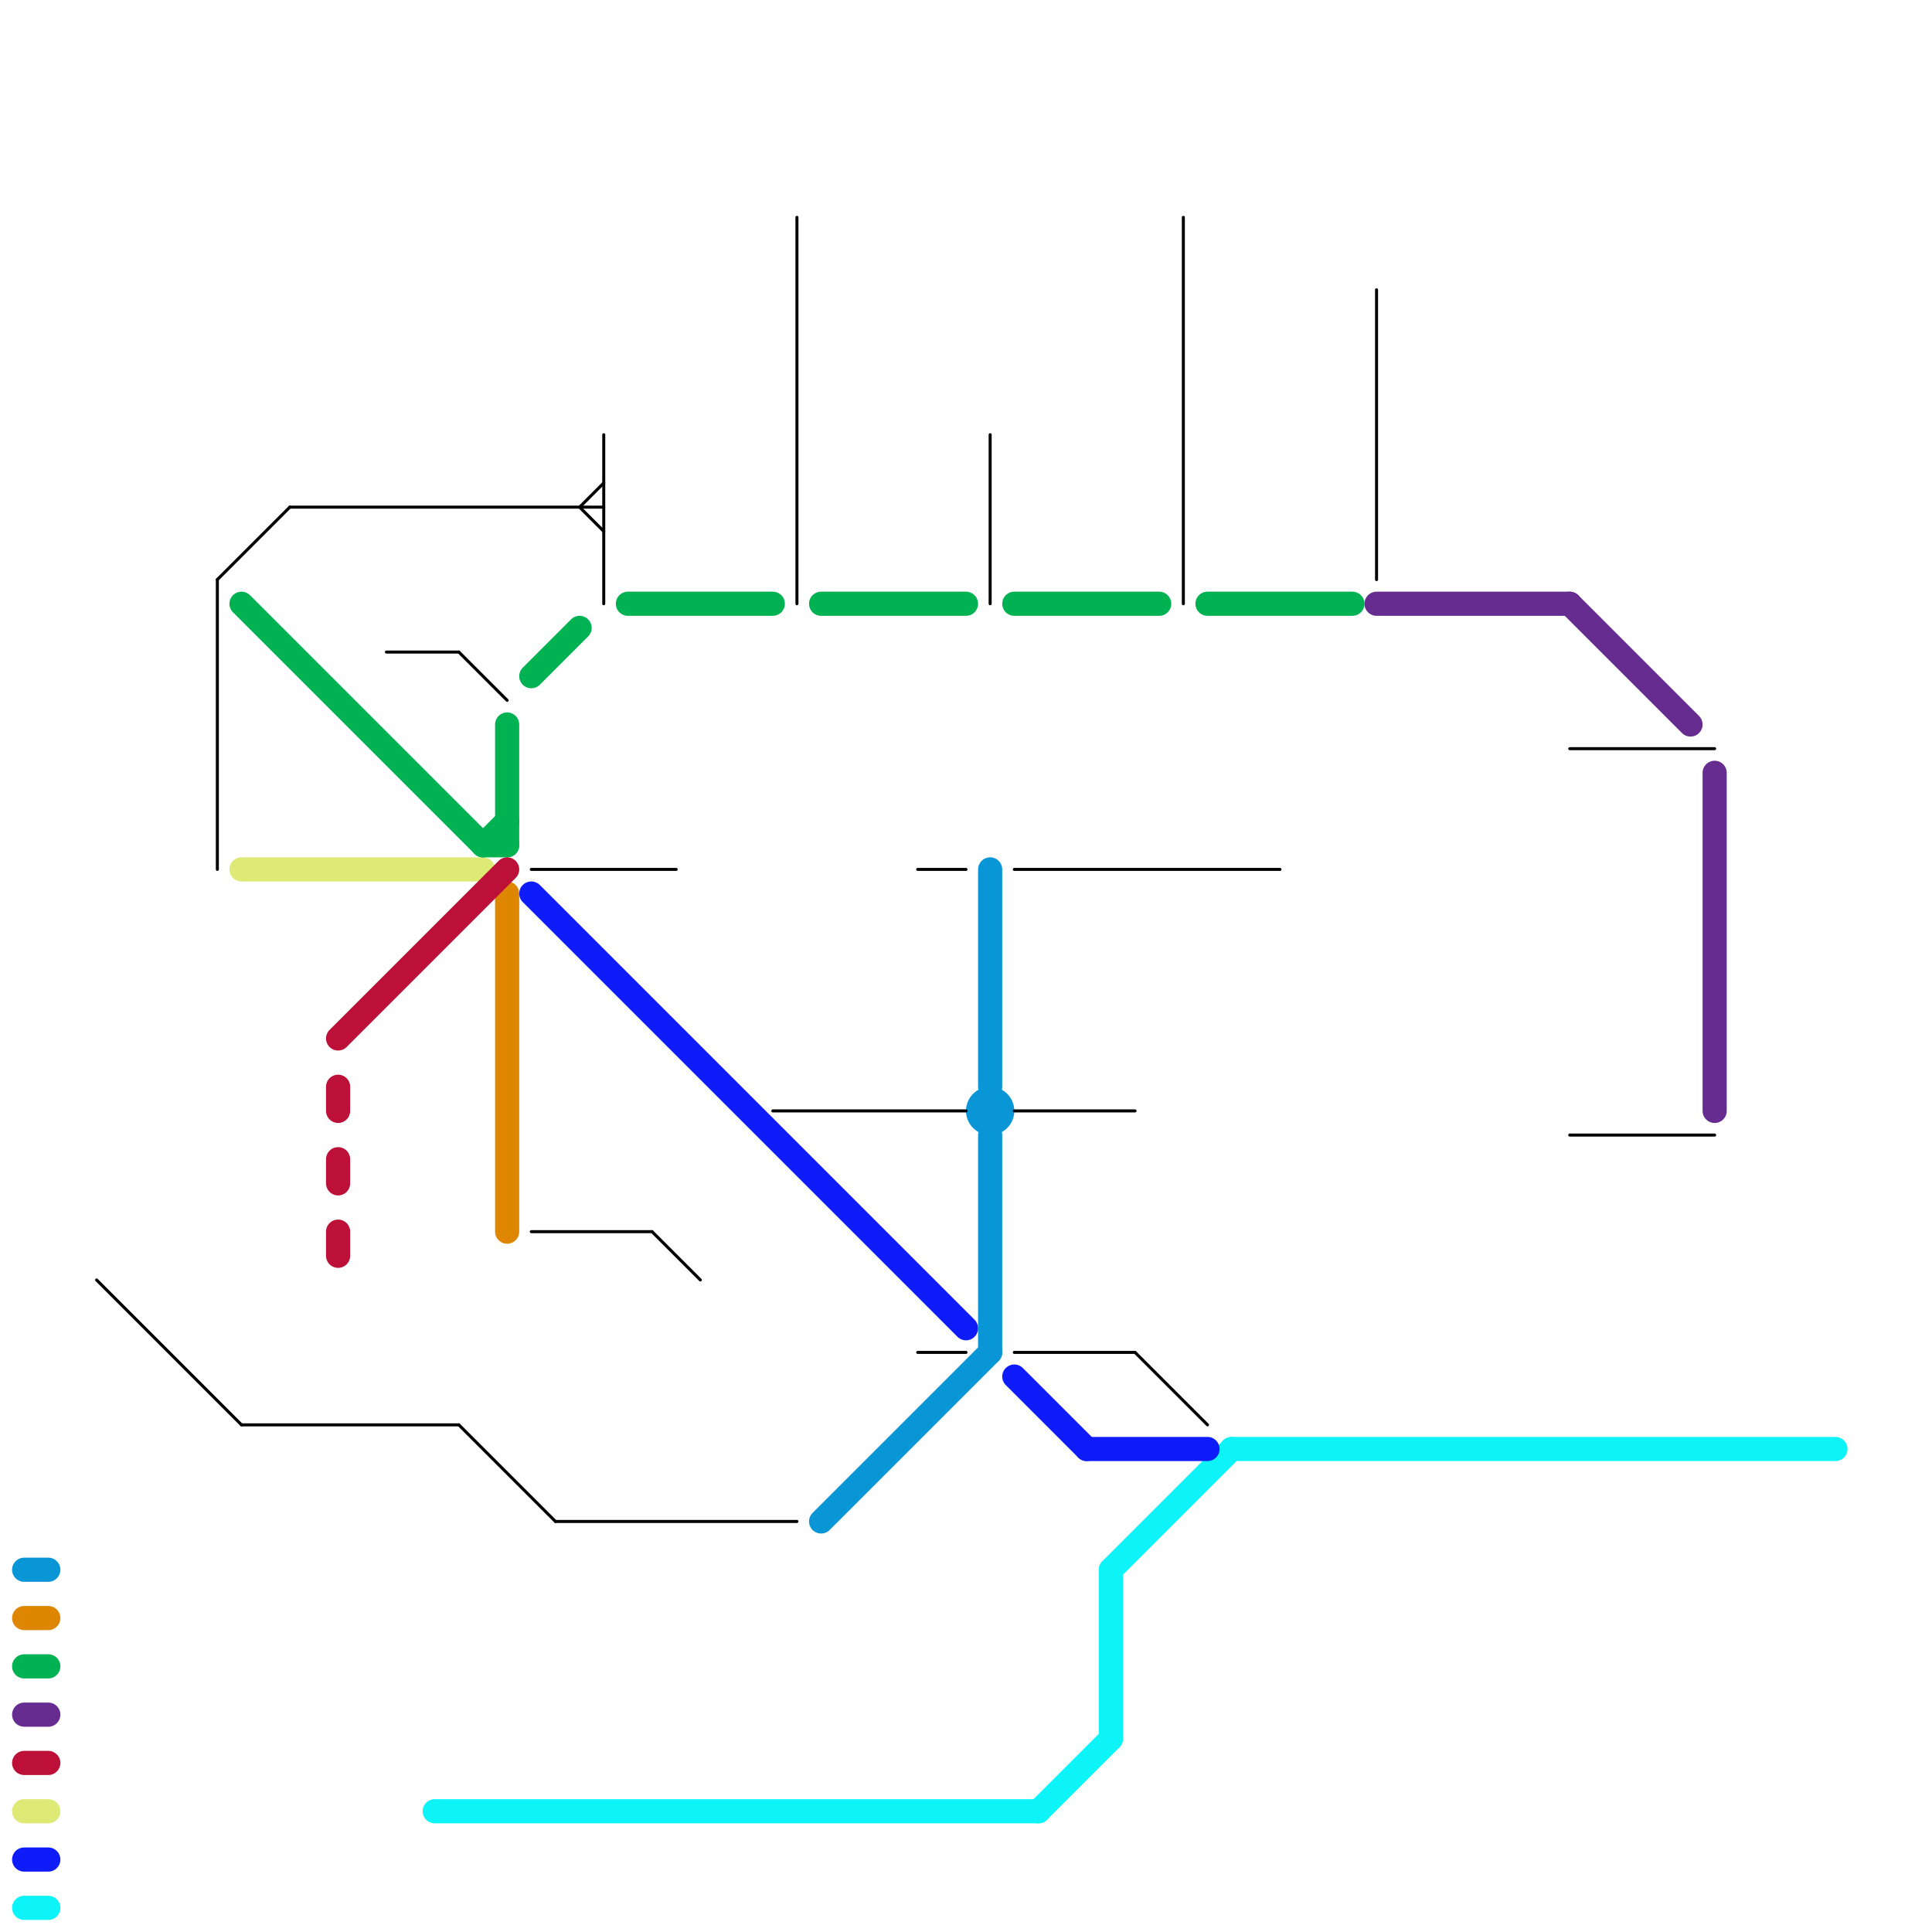 
<svg version="1.1" xmlns="http://www.w3.org/2000/svg" viewBox="0 0 80 80">
<style>text { font: 1px Helvetica; font-weight: 600; white-space: pre; dominant-baseline: central; } line { stroke-width: 1; fill: none; stroke-linecap: round; stroke-linejoin: round; } .c0 { stroke: #0df4f8 } .c1 { stroke: #0d1cf8 } .c2 { stroke: #ddea75 } .c3 { stroke: #0896d7 } .c4 { stroke: #df8600 } .c5 { stroke: #00b251 } .c6 { stroke: #662c90 } .c7 { stroke: #bd1038 } .c8 { stroke: #000000 } .w5 { stroke-width: .125; }.w1 { stroke-width: 1; }</style><defs><g id="wm-xf"><circle r="1.2" fill="#000"/><circle r="0.9" fill="#fff"/><circle r="0.6" fill="#000"/><circle r="0.3" fill="#fff"/></g><g id="wm"><circle r="0.6" fill="#000"/><circle r="0.3" fill="#fff"/></g></defs><line class="c0 " x1="18" y1="75" x2="43" y2="75"/><line class="c0 " x1="43" y1="75" x2="46" y2="72"/><line class="c0 " x1="1" y1="79" x2="2" y2="79"/><line class="c0 " x1="51" y1="60" x2="76" y2="60"/><line class="c0 " x1="46" y1="65" x2="51" y2="60"/><line class="c0 " x1="46" y1="65" x2="46" y2="72"/><line class="c1 " x1="45" y1="60" x2="50" y2="60"/><line class="c1 " x1="1" y1="77" x2="2" y2="77"/><line class="c1 " x1="42" y1="57" x2="45" y2="60"/><line class="c1 " x1="22" y1="37" x2="40" y2="55"/><line class="c2 " x1="10" y1="36" x2="20" y2="36"/><line class="c2 " x1="1" y1="75" x2="2" y2="75"/><line class="c3 " x1="34" y1="63" x2="41" y2="56"/><line class="c3 " x1="41" y1="47" x2="41" y2="56"/><line class="c3 " x1="1" y1="65" x2="2" y2="65"/><line class="c3 " x1="41" y1="36" x2="41" y2="45"/><circle cx="41" cy="46" r="1" fill="#0896d7" /><line class="c4 " x1="21" y1="37" x2="21" y2="51"/><line class="c4 " x1="1" y1="67" x2="2" y2="67"/><line class="c5 " x1="20" y1="35" x2="21" y2="35"/><line class="c5 " x1="1" y1="69" x2="2" y2="69"/><line class="c5 " x1="26" y1="25" x2="32" y2="25"/><line class="c5 " x1="20" y1="35" x2="21" y2="34"/><line class="c5 " x1="50" y1="25" x2="56" y2="25"/><line class="c5 " x1="34" y1="25" x2="40" y2="25"/><line class="c5 " x1="21" y1="30" x2="21" y2="35"/><line class="c5 " x1="10" y1="25" x2="20" y2="35"/><line class="c5 " x1="22" y1="28" x2="24" y2="26"/><line class="c5 " x1="42" y1="25" x2="48" y2="25"/><line class="c6 " x1="71" y1="32" x2="71" y2="46"/><line class="c6 " x1="65" y1="25" x2="70" y2="30"/><line class="c6 " x1="57" y1="25" x2="65" y2="25"/><line class="c6 " x1="1" y1="71" x2="2" y2="71"/><line class="c7 " x1="14" y1="51" x2="14" y2="52"/><line class="c7 " x1="1" y1="73" x2="2" y2="73"/><line class="c7 " x1="14" y1="43" x2="21" y2="36"/><line class="c7 " x1="14" y1="48" x2="14" y2="49"/><line class="c7 " x1="14" y1="45" x2="14" y2="46"/><line class="c8 w5" x1="19" y1="27" x2="21" y2="29"/><line class="c8 w5" x1="32" y1="46" x2="40" y2="46"/><line class="c8 w5" x1="47" y1="56" x2="50" y2="59"/><line class="c8 w5" x1="49" y1="9" x2="49" y2="25"/><line class="c8 w5" x1="24" y1="21" x2="25" y2="22"/><line class="c8 w5" x1="22" y1="51" x2="27" y2="51"/><line class="c8 w5" x1="42" y1="56" x2="47" y2="56"/><line class="c8 w5" x1="9" y1="24" x2="9" y2="36"/><line class="c8 w5" x1="25" y1="18" x2="25" y2="25"/><line class="c8 w5" x1="65" y1="31" x2="71" y2="31"/><line class="c8 w5" x1="42" y1="46" x2="47" y2="46"/><line class="c8 w5" x1="23" y1="63" x2="33" y2="63"/><line class="c8 w5" x1="16" y1="27" x2="19" y2="27"/><line class="c8 w5" x1="57" y1="12" x2="57" y2="24"/><line class="c8 w5" x1="4" y1="53" x2="10" y2="59"/><line class="c8 w5" x1="19" y1="59" x2="23" y2="63"/><line class="c8 w5" x1="33" y1="9" x2="33" y2="25"/><line class="c8 w5" x1="42" y1="36" x2="53" y2="36"/><line class="c8 w5" x1="41" y1="18" x2="41" y2="25"/><line class="c8 w5" x1="10" y1="59" x2="19" y2="59"/><line class="c8 w5" x1="22" y1="36" x2="28" y2="36"/><line class="c8 w5" x1="9" y1="24" x2="12" y2="21"/><line class="c8 w5" x1="24" y1="21" x2="25" y2="20"/><line class="c8 w5" x1="27" y1="51" x2="29" y2="53"/><line class="c8 w5" x1="38" y1="36" x2="40" y2="36"/><line class="c8 w5" x1="65" y1="47" x2="71" y2="47"/><line class="c8 w5" x1="12" y1="21" x2="25" y2="21"/><line class="c8 w5" x1="38" y1="56" x2="40" y2="56"/>
</svg>

